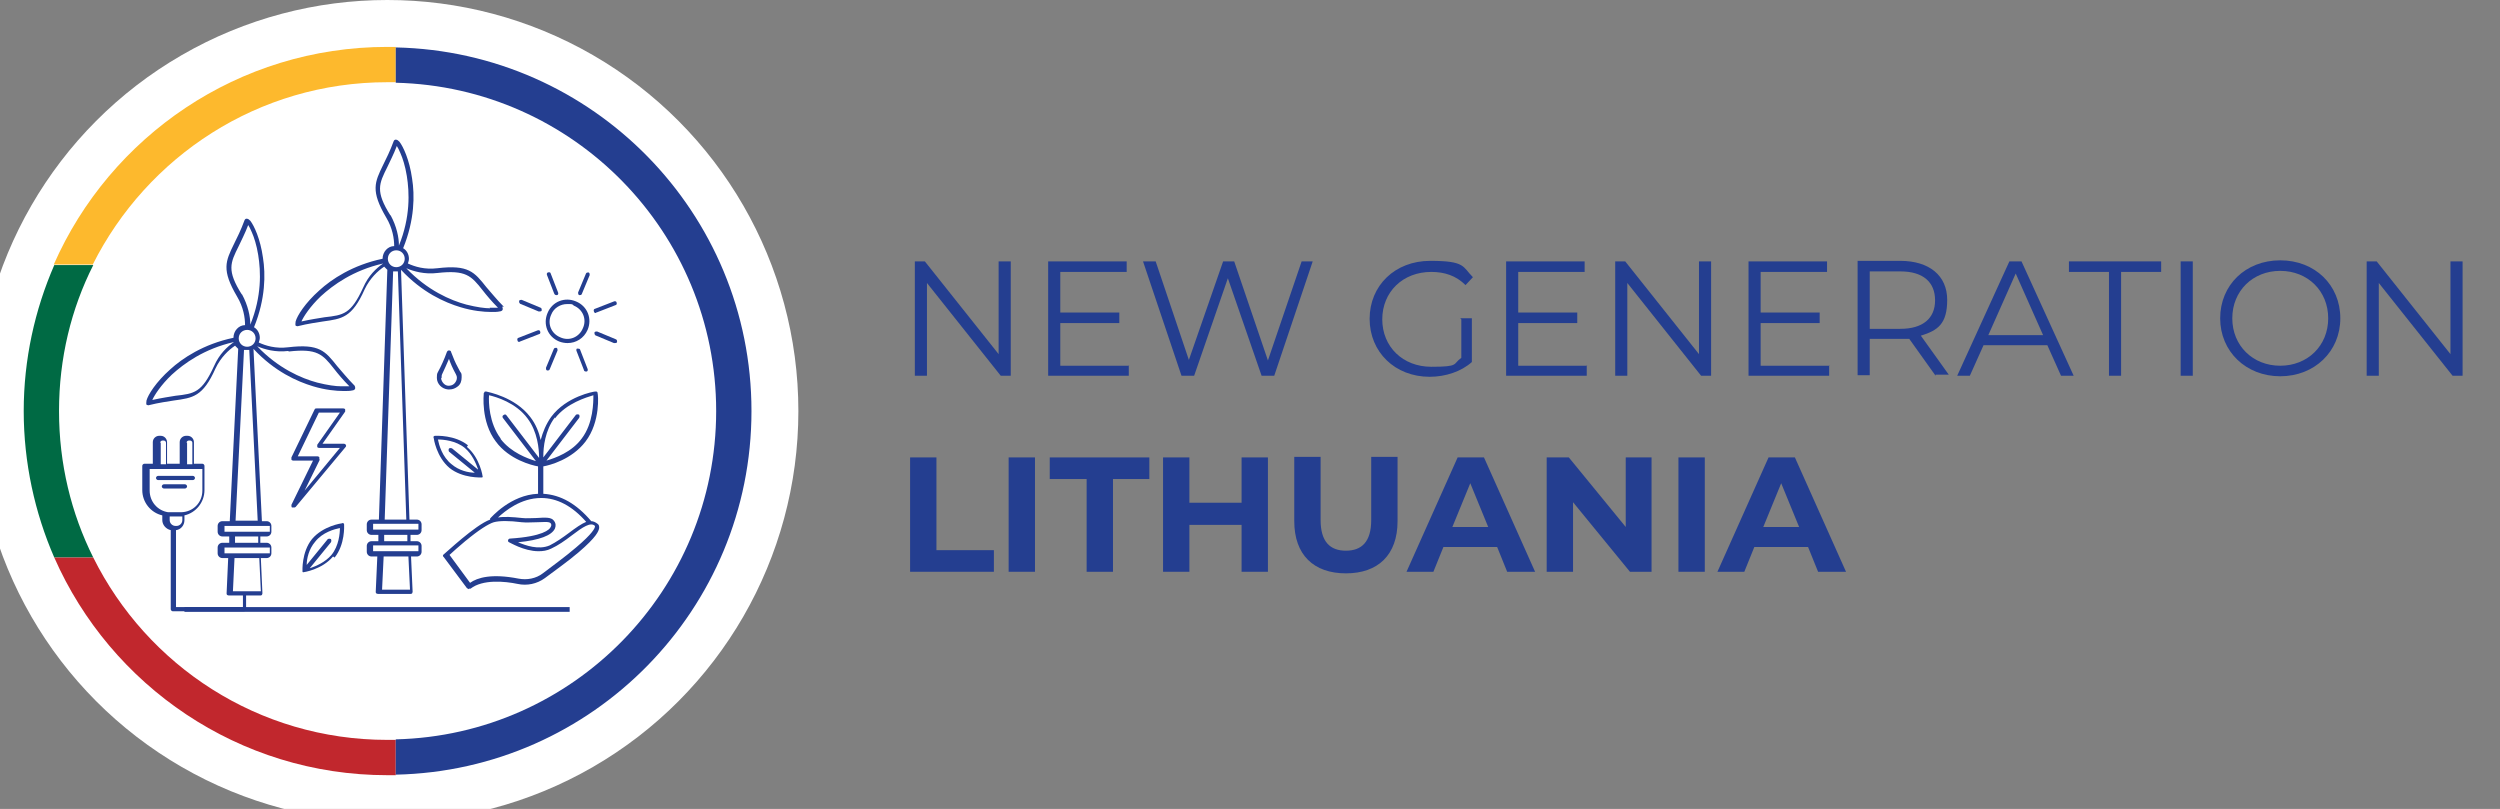 <?xml version="1.0" encoding="UTF-8"?>
<svg id="Layer_1" xmlns="http://www.w3.org/2000/svg" version="1.1" viewBox="0 0 474.4 153.5">
  <rect x="0" y="0" width="474.4" height="153.5" fill="#808080" stroke="none"/>
  <!-- Generator: Adobe Illustrator 29.2.1, SVG Export Plug-In . SVG Version: 2.1.0 Build 116)  -->
  <defs>
    <style>
      .st0 {
        fill: #c1272d;
      }

      .st1 {
        fill: #fff;
      }

      .st2 {
        fill: #fdb92d;
      }

      .st3 {
        fill: #006a44;
      }

      .st4 {
        fill: #243e90;
      }
    </style>
  </defs>
  <g>
    <circle class="st1" cx="73.5" cy="78" r="78"/>
    <g>
      <path class="st2" d="M73.5,15.6c.5,0,1,0,1.6,0v-6.7c-.5,0-1,0-1.6,0-28.3,0-52.6,17-63.3,41.3h7.4C27.9,29.7,49,15.6,73.5,15.6Z"/>
      <path class="st3" d="M11.2,78c0-10,2.3-19.4,6.5-27.7h-7.4c-3.7,8.5-5.8,17.9-5.8,27.7s2.1,19.3,5.8,27.8h7.4c-4.2-8.4-6.5-17.8-6.5-27.8Z"/>
      <path class="st0" d="M73.5,140.4c-24.5,0-45.6-14.1-55.8-34.6h-7.4c10.7,24.3,35,41.3,63.2,41.3s1,0,1.6,0v-6.7c-.5,0-1,0-1.6,0Z"/>
      <path class="st4" d="M75.1,9v6.7c33.7.8,60.8,28.4,60.8,62.3s-27.1,61.5-60.8,62.3v6.7c37.4-.8,67.5-31.4,67.5-69S112.5,9.8,75.1,9Z"/>
      <g>
        <g>
          <path class="st4" d="M106.1,64.8c.5.2,1.1.3,1.6.3,1.6,0,3.1-.9,3.8-2.5.9-2.1,0-4.5-2.2-5.4-2.1-.9-4.5,0-5.4,2.2-.9,2.1,0,4.5,2.2,5.4ZM104.6,59.7c.5-1.3,1.8-2,3-2s.9,0,1.3.3c1.7.7,2.5,2.6,1.7,4.3-.7,1.7-2.6,2.5-4.3,1.7-1.7-.7-2.5-2.6-1.7-4.3Z"/>
          <path class="st4" d="M98.6,57.6l3.6,1.5c0,0,.1,0,.2,0,.2,0,.3,0,.4-.2,0-.2,0-.4-.2-.5l-3.6-1.5c-.2,0-.4,0-.5.2,0,.2,0,.4.2.5Z"/>
          <path class="st4" d="M112.9,63.6l3.6,1.5c0,0,.1,0,.2,0,.2,0,.3,0,.4-.2,0-.2,0-.4-.2-.5l-3.6-1.5c-.2,0-.4,0-.5.2,0,.2,0,.4.2.5Z"/>
          <path class="st4" d="M109.8,56c0,0,.1,0,.2,0,.2,0,.3,0,.4-.2l1.5-3.6c0-.2,0-.4-.2-.5-.2,0-.4,0-.5.2l-1.5,3.6c0,.2,0,.4.2.5Z"/>
          <path class="st4" d="M103.7,70.3c0,0,.1,0,.2,0,.2,0,.3,0,.4-.2l1.5-3.6c0-.2,0-.4-.2-.5-.2,0-.4,0-.5.2l-1.5,3.6c0,.2,0,.4.2.5Z"/>
          <path class="st4" d="M109.6,66.1c-.2,0-.3.3-.2.5l1.4,3.6c0,.2.2.3.4.3s0,0,.1,0c.2,0,.3-.3.2-.5l-1.4-3.6c0-.2-.3-.3-.5-.2Z"/>
          <path class="st4" d="M105.2,55.7c0,.2.2.3.4.3s0,0,.1,0c.2,0,.3-.3.2-.5l-1.4-3.6c0-.2-.3-.3-.5-.2-.2,0-.3.3-.2.5l1.4,3.6Z"/>
          <path class="st4" d="M113.1,59.3s0,0,.1,0l3.6-1.4c.2,0,.3-.3.2-.5,0-.2-.3-.3-.5-.2l-3.6,1.4c-.2,0-.3.3-.2.5,0,.2.2.3.4.3Z"/>
          <path class="st4" d="M98.6,64.8s0,0,.1,0l3.6-1.4c.2,0,.3-.3.2-.5,0-.2-.3-.3-.5-.2l-3.6,1.4c-.2,0-.3.3-.2.5,0,.2.2.3.4.3Z"/>
        </g>
        <g>
          <path class="st4" d="M51.1,98.9h-1.4l-1.6-32.7c4,4.3,8.3,6.2,11.3,7.1,2.3.7,4.4.9,5.8.9.7,0,1.2,0,1.6-.1.3,0,.6-.2.6-.4,0-.2,0-.3-.1-.5-1.4-1.4-2.4-2.7-3.3-3.7-2.3-2.9-3.4-4.3-9.3-3.6-2.4.3-4.3-.3-5.6-.9.1-.3.2-.6.2-.9,0-.8-.4-1.6-1.1-2,2.2-5.4,2.2-10.1,1.7-13.2-.5-3.6-1.7-6.1-2.4-7-.2-.2-.4-.4-.7-.4-.2,0-.3.1-.4.3-.7,1.9-1.4,3.3-2,4.5-1.6,3.3-2.4,4.9.6,10,1.2,2,1.5,4,1.5,5.4-1.2,0-2.2,1.1-2.2,2.4-5.7,1.2-9.7,3.9-12,6-2.7,2.4-4.2,4.8-4.5,5.9,0,.2-.1.6,0,.8,0,0,.2.1.3.1s0,0,.1,0c2-.5,3.6-.7,4.8-.9,3.6-.5,5.5-.7,7.9-6.1,1-2.1,2.5-3.5,3.7-4.3.2.2.4.4.6.6l-1.6,32.7h-1.4c-.5,0-.9.4-.9.9v1.1c0,.5.4.9.9.9h1.3v1.2h-1.3c-.5,0-.9.4-.9.9v1.1c0,.5.4.9.9.9h1.1l-.3,6.7c0,.1,0,.2.1.3,0,0,.2.1.3.1h2.7v2.2h-12.7v-14.6c.9-.1,1.6-.9,1.6-1.9v-.9c2.2-.5,3.8-2.5,3.8-4.8v-4.6c0-.2-.2-.4-.4-.4h-1.6v-4.1c0-.6-.5-1.2-1.2-1.2h-.3c-.6,0-1.2.5-1.2,1.2v4.1h-2.4v-4.1c0-.6-.5-1.2-1.2-1.2h-.3c-.6,0-1.2.5-1.2,1.2v4.1h-1.6c-.2,0-.4.2-.4.4v4.6c0,2.3,1.6,4.3,3.8,4.8v.9c0,.9.7,1.7,1.6,1.9v15c0,.2.2.4.4.4h13.5c.2,0,.4-.2.4-.4v-2.6h2.7c.1,0,.2,0,.3-.1,0,0,.1-.2.1-.3l-.3-6.7h1.1c.5,0,.9-.4.9-.9v-1.1c0-.5-.4-.9-.9-.9h-1.2v-1.2c0,0,1.2,0,1.2,0,.5,0,.9-.4.9-.9v-1.1c0-.5-.4-.9-.9-.9ZM35.4,84c0-.2.2-.4.4-.4h.3c.2,0,.4.2.4.4v4.1h-1v-4.1ZM30.4,84c0-.2.2-.4.4-.4h.3c.2,0,.4.2.4.4v4.1h-1v-4.1ZM28.4,93.1v-4.1h10v4.1c0,2.3-1.8,4.1-4.1,4.1h-1.8c-.2,0-.4,0-.6,0,0,0,0,0,0,0-2-.3-3.5-2-3.5-4.1ZM32.2,98.7v-.7c0,0,.2,0,.3,0h1.8c0,0,.2,0,.3,0v.7c0,.6-.5,1.1-1.1,1.1h-.2c-.6,0-1.1-.5-1.1-1.1ZM54.8,66.7c5.4-.6,6.4.5,8.6,3.3.7.9,1.7,2.1,2.9,3.3-.3,0-.9,0-1.6,0-1,0-2.5-.2-4.5-.7-3-.8-7.4-2.7-11.4-6.9,1.4.6,3.5,1.2,5.9.9ZM45.9,55.9c-2.9-4.6-2.2-6-.6-9.2.5-1.1,1.2-2.4,1.8-4,.2.3.4.7.7,1.4.4.9.9,2.4,1.2,4.3.5,3.1.7,7.8-1.5,13.2,0-1.5-.4-3.6-1.6-5.8ZM46.9,62.6c.9,0,1.6.7,1.6,1.6s-.7,1.6-1.6,1.6-1.6-.7-1.6-1.6.7-1.6,1.6-1.6ZM40.6,69.5c-2.3,5-3.7,5.2-7.3,5.6-1.2.2-2.6.4-4.4.8.4-.9,1.6-2.8,3.7-4.8,2.3-2.1,6.1-4.9,11.8-6.2-1.3.9-2.8,2.3-3.8,4.6ZM46.4,66.4c.2,0,.3,0,.5,0s.3,0,.4,0l1.6,32.4h-4.2l1.6-32.4ZM49.5,112.2h-5.3l.3-6.3h4.7l.3,6.3ZM51.2,103.9v1.1s0,0,0,0h-8.6s0,0,0,0v-1.1s0,0,0,0h8.6s0,0,0,0ZM49.1,103h-4.5v-1.2h4.4v1.2ZM51.2,100.9s0,0,0,0h-8.6s0,0,0,0v-1.1s0,0,0,0h8.6s0,0,0,0v1.1Z"/>
          <path class="st4" d="M37,90.7c0-.2-.2-.4-.4-.4h-6.6c-.2,0-.4.2-.4.4s.2.4.4.4h6.6c.2,0,.4-.2.4-.4Z"/>
          <path class="st4" d="M35.1,92.7c.2,0,.4-.2.4-.4s-.2-.4-.4-.4h-4c-.2,0-.4.2-.4.4s.2.4.4.4h4Z"/>
        </g>
        <path class="st4" d="M89,111.7s0,0,0,0c0,0,.2,0,.3,0,2.3-1.8,6.5-1.4,8.9-.9,1.8.4,3.7,0,5.2-1.1,1.7-1.3,4.3-3.1,6.4-4.9,3.4-2.9,3.8-4,3.9-4.6,0-.3,0-.6-.3-.8-.4-.3-.8-.5-1.2-.5,0,0,0,0,0,0-2.8-3.3-5.8-5-9.1-5.2v-5.2c1.2-.2,5.4-1.3,8-4.7,2.9-3.8,2.4-9,2.3-9.2,0-.1,0-.2-.2-.3,0,0-.2,0-.3,0-.2,0-5.4.9-8.3,4.8-1,1.4-1.6,2.9-2,4.4-.3-1.4-.9-3-2-4.4h0c-2.9-3.8-8-4.7-8.3-4.8-.1,0-.2,0-.3,0,0,0-.1.2-.2.3,0,.2-.6,5.4,2.3,9.2,2.5,3.4,6.8,4.5,8,4.7v5.2c-5.2.2-8.9,4.5-9.1,4.7,0,0,0,.1,0,.2-2.8,1-8.5,6.4-8.8,6.6-.2.1-.2.4,0,.5l4.4,5.9c0,0,.2.1.3.2ZM111.3,99c-1,.4-2.1,1.2-3.3,2.1-1.2.9-2.5,1.8-3.7,2.4-2.1.9-4.6,0-6-.6,4.1-.4,6.4-1.3,7-2.6.2-.5.2-1-.2-1.5-.5-.7-1.7-.6-3.3-.5-.9,0-1.9.1-2.7,0-1.9-.2-3.4-.3-4.6-.1,1.3-1.2,4.3-3.7,8.2-3.7h0c3,0,5.9,1.5,8.6,4.6ZM105.3,79.4c2.2-2.9,6-4,7.3-4.4,0,1.3,0,5.3-2.2,8.2-1.9,2.6-5,3.7-6.7,4.2l6.2-8.1c.1-.2.1-.4,0-.6-.2-.1-.4-.1-.6,0l-6.2,8.1c0,0,0-.1,0-.2,0-1.7.3-4.9,2.2-7.4ZM95,83.2c-2.2-2.9-2.3-6.9-2.2-8.2,1.3.3,5.1,1.4,7.3,4.4,1.9,2.5,2.2,5.8,2.2,7.5,0,0,0,0,0,0l-6.2-8.1c-.1-.2-.4-.2-.6,0-.2.1-.2.4,0,.6l6.2,8.1c-1.6-.5-4.7-1.6-6.7-4.2ZM88.4,102.6c2.4-2,4.3-3.2,5.3-3.5,1.1-.3,2.9-.3,5.3,0,.9.1,2,0,2.9,0,1,0,2.3-.2,2.6.2.1.1.2.4,0,.7-.2.5-1.5,1.8-7.7,2.2-.2,0-.3.1-.4.3,0,.2,0,.3.2.4.1,0,2.8,1.7,5.6,1.7.8,0,1.6-.1,2.4-.5,1.3-.6,2.6-1.5,3.9-2.5,2.1-1.6,3.6-2.6,4.4-1.8,0,0,0,0,0,.1,0,.3-.4,1.3-3.6,4-2.1,1.8-4.6,3.6-6.3,4.9-1.3,1-3,1.3-4.6,1-5.1-1-7.8-.2-9.2.8l-3.9-5.3c.5-.5,1.8-1.6,3.2-2.8Z"/>
        <path class="st4" d="M95.6,58.2c-1.4-1.4-2.4-2.7-3.3-3.7-2.3-2.9-3.4-4.3-9.3-3.6-2.4.3-4.3-.3-5.6-.9.1-.3.2-.6.2-.9,0-.8-.4-1.6-1.1-2,2.2-5.4,2.2-10.1,1.7-13.2-.5-3.6-1.7-6.1-2.4-7-.2-.2-.4-.4-.7-.4-.2,0-.3.1-.4.3-.7,1.9-1.4,3.3-2,4.5-1.6,3.3-2.4,4.9.6,10,1.2,2,1.5,4,1.5,5.4-1.2,0-2.2,1.1-2.2,2.4-5.7,1.2-9.7,3.9-12,6-2.7,2.4-4.2,4.8-4.5,5.9,0,.2-.1.6,0,.8,0,0,.2.1.3.1s0,0,.1,0c2-.5,3.6-.7,4.8-.9,3.6-.5,5.5-.7,7.9-6.1,1-2.1,2.5-3.5,3.7-4.3.2.2.4.4.6.6l-1.6,47.4h-1.4c-.5,0-.9.4-.9.9v1.1c0,.5.4.9.9.9h1.3v1.2h-1.3c-.5,0-.9.4-.9.9v1.1c0,.5.4.9.9.9h1.1l-.3,6.7c0,.1,0,.2.1.3,0,0,.2.1.3.1h2.7s.8,0,.8,0h0s2.7,0,2.7,0c.1,0,.2,0,.3-.1,0,0,.1-.2.1-.3l-.3-6.7h1.1c.5,0,.9-.4.9-.9v-1.1c0-.5-.4-.9-.9-.9h-1.2v-1.2c0,0,1.2,0,1.2,0,.5,0,.9-.4.9-.9v-1.1c0-.5-.4-.9-.9-.9h-1.4l-1.6-47.4c4,4.3,8.3,6.2,11.3,7.1,2.3.7,4.4.9,5.8.9.7,0,1.2,0,1.6-.1.3,0,.6-.2.6-.4,0-.2,0-.3-.1-.5ZM68.9,54.6c-2.3,5-3.7,5.2-7.3,5.6-1.2.2-2.6.4-4.4.8.4-.9,1.6-2.8,3.7-4.8,2.3-2.1,6.1-4.9,11.8-6.2-1.3.9-2.8,2.3-3.8,4.6ZM74.1,40.9c-2.9-4.6-2.2-6-.6-9.2.5-1.1,1.2-2.4,1.8-4,.2.3.4.7.7,1.4.4.9.9,2.4,1.2,4.3.5,3.1.7,7.8-1.5,13.2,0-1.5-.4-3.6-1.6-5.8ZM72.5,111.9l.3-6.3h4.7l.3,6.3h-5.3ZM79.4,103.5s0,0,0,0v1.1s0,0,0,0h-8.6s0,0,0,0v-1.1s0,0,0,0h8.6ZM72.9,102.7v-1.2h4.4v1.2c0,0-4.4,0-4.4,0ZM79.4,99.4s0,0,0,0v1.1s0,0,0,0h-8.6s0,0,0,0v-1.1s0,0,0,0h8.6ZM77.2,98.6h-4.2l1.6-47.1c.2,0,.3,0,.5,0s.3,0,.4,0l1.6,47.1ZM75.2,50.7c-.9,0-1.6-.7-1.6-1.6s.7-1.6,1.6-1.6,1.6.7,1.6,1.6-.7,1.6-1.6,1.6ZM93,58.5c-1,0-2.5-.2-4.5-.7-3-.8-7.4-2.7-11.4-6.9,1.4.6,3.5,1.2,5.9.9,5.4-.6,6.4.5,8.6,3.3.7.9,1.7,2.1,2.9,3.3-.3,0-.9,0-1.6,0Z"/>
        <path class="st4" d="M63.5,105.8c2-2.5,1.8-6,1.8-6.2,0-.1,0-.2-.1-.3,0,0-.2-.1-.3,0-.1,0-3.6.5-5.7,3-2,2.5-1.8,6-1.8,6.2,0,0,0,0,0,0,0,0,0,0,0,0,0,0,0,0,0,0,0,0,0,0,0,0,0,0,0,0,0,0,0,0,0,0,.1.1,0,0,0,0,0,0,0,0,0,0,0,0,0,0,0,0,0,0,0,0,0,0,0,0,0,0,0,0,0,0,0,0,0,0,0,0h0s0,0,0,0c0,0,0,0,0,0,0,0,0,0,0,0,.1,0,3.6-.5,5.7-3ZM58.8,107.8l4-4.9c.1-.2.1-.4,0-.6-.2-.1-.4-.1-.6,0l-4,4.9c0-1.2.4-3,1.6-4.4,1.4-1.8,3.7-2.4,4.7-2.6,0,1-.2,3.4-1.6,5.1-1.2,1.4-2.9,2.1-4,2.5Z"/>
        <path class="st4" d="M88.8,84.5c-2.5-2-6-1.8-6.2-1.8-.1,0-.2,0-.3.1,0,0-.1.2,0,.3,0,.1.5,3.6,3,5.7,2.5,2,6,1.8,6.2,1.8,0,0,0,0,0,0,0,0,0,0,0,0,0,0,0,0,0,0,0,0,0,0,0,0,0,0,0,0,0,0,0,0,0,0,.1-.1,0,0,0,0,0,0,0,0,0,0,0,0,0,0,0,0,0,0,0,0,0,0,0,0,0,0,0,0,0,0,0,0,0,0,0,0h0s0,0,0,0c0,0,0,0,0,0,0,0,0,0,0,0,0-.1-.5-3.6-3-5.7ZM90.7,89.1l-4.9-4c-.2-.1-.4-.1-.6,0-.1.2-.1.4,0,.6l4.9,4c-1.2,0-3-.4-4.4-1.6-1.8-1.4-2.4-3.7-2.6-4.7,1,0,3.4.2,5.1,1.6,1.4,1.2,2.1,2.9,2.5,4Z"/>
        <path class="st4" d="M85.3,73.9c.6,0,1.1-.2,1.6-.6.5-.4.7-1,.7-1.7s0-.7-.3-1.1c-.6-1.1-1-1.9-1.3-2.7l-.4-1c0-.2-.2-.3-.4-.3h0c-.2,0-.3.1-.4.3h0c-.5,1.4-1.1,2.7-1.7,3.8-.2.3-.2.7-.2,1.1,0,1.2,1,2.1,2.1,2.2,0,0,.1,0,.2,0ZM83.8,71.7c0-.3,0-.5.1-.7.4-.9.9-1.9,1.3-2.9h0c.3.9.7,1.8,1.3,2.9.1.2.2.4.2.7,0,.4-.2.8-.5,1.1-.3.3-.7.4-1.1.4-.7,0-1.3-.7-1.4-1.4Z"/>
        <path class="st4" d="M55.6,96.3c0,0,.1,0,.2,0,.1,0,.2,0,.3-.1l9.5-11.4c.1-.1.1-.3,0-.4,0-.1-.2-.2-.4-.2h-4l4.3-6.1c0-.1,0-.3,0-.4,0-.1-.2-.2-.4-.2h-5c-.2,0-.3,0-.4.2l-4.4,9.1c0,.1,0,.3,0,.4,0,.1.2.2.3.2h3.8l-4.1,8.4c0,.2,0,.4.1.5ZM60.6,87.2c0-.1,0-.3,0-.4,0-.1-.2-.2-.3-.2h-3.8l4-8.3h4l-4.3,6.1c0,.1,0,.3,0,.4,0,.1.2.2.4.2h3.9l-6.7,8.1,2.9-5.9Z"/>
        <rect class="st4" x="35" y="115.2" width="73.1" height=".9"/>
      </g>
    </g>
  </g>
  <g>
    <path class="st4" d="M191.8,49.6v21.7h-1.9l-14-17.6v17.6h-2.3v-21.7h1.9l14,17.6v-17.6h2.3Z"/>
    <path class="st4" d="M214.2,69.3v2h-15.3v-21.7h14.9v2h-12.6v7.7h11.2v2h-11.2v8.1h13.1Z"/>
    <path class="st4" d="M249.1,49.6l-7.3,21.7h-2.4l-6.4-18.5-6.4,18.5h-2.4l-7.3-21.7h2.4l6.3,18.7,6.5-18.7h2.1l6.4,18.8,6.4-18.8h2.2Z"/>
    <path class="st4" d="M277.1,60.4h2.2v8.3c-2,1.8-5,2.8-8,2.8-6.6,0-11.4-4.7-11.4-11s4.8-11,11.5-11,6.1,1.1,8.1,3.1l-1.4,1.5c-1.8-1.8-4-2.5-6.5-2.5-5.4,0-9.3,3.8-9.3,9s3.9,9,9.3,9,4-.5,5.7-1.7v-7.3Z"/>
    <path class="st4" d="M301.1,69.3v2h-15.3v-21.7h14.9v2h-12.6v7.7h11.2v2h-11.2v8.1h13.1Z"/>
    <path class="st4" d="M324.7,49.6v21.7h-1.9l-14-17.6v17.6h-2.3v-21.7h1.9l14,17.6v-17.6h2.3Z"/>
    <path class="st4" d="M347.1,69.3v2h-15.3v-21.7h14.9v2h-12.6v7.7h11.2v2h-11.2v8.1h13.1Z"/>
    <path class="st4" d="M367.3,71.3l-5-7c-.6,0-1.1,0-1.7,0h-5.8v6.9h-2.3v-21.7h8.1c5.5,0,8.9,2.8,8.9,7.4s-1.8,5.8-5,6.8l5.3,7.4h-2.5ZM367.2,57c0-3.5-2.3-5.5-6.6-5.5h-5.8v10.9h5.8c4.3,0,6.6-2,6.6-5.4Z"/>
    <path class="st4" d="M388.5,65.5h-12.1l-2.6,5.8h-2.4l9.9-21.7h2.3l9.9,21.7h-2.4l-2.6-5.8ZM387.7,63.6l-5.2-11.7-5.2,11.7h10.4Z"/>
    <path class="st4" d="M400.2,51.6h-7.6v-2h17.5v2h-7.6v19.7h-2.3v-19.7Z"/>
    <path class="st4" d="M413.8,49.6h2.3v21.7h-2.3v-21.7Z"/>
    <path class="st4" d="M421.3,60.4c0-6.3,4.8-11,11.4-11s11.4,4.7,11.4,11-4.9,11-11.4,11-11.4-4.7-11.4-11ZM441.8,60.4c0-5.2-3.9-9-9.1-9s-9.1,3.8-9.1,9,3.9,9,9.1,9,9.1-3.8,9.1-9Z"/>
    <path class="st4" d="M467.3,49.6v21.7h-1.9l-14-17.6v17.6h-2.3v-21.7h1.9l14,17.6v-17.6h2.3Z"/>
    <path class="st4" d="M172.7,86.8h5v17.6h10.9v4.1h-15.9v-21.7Z"/>
    <path class="st4" d="M191.4,86.8h5v21.7h-5v-21.7Z"/>
    <path class="st4" d="M206.1,90.9h-6.9v-4.1h18.9v4.1h-6.9v17.6h-5v-17.6Z"/>
    <path class="st4" d="M240.6,86.8v21.7h-5v-8.9h-9.9v8.9h-5v-21.7h5v8.6h9.9v-8.6h5Z"/>
    <path class="st4" d="M245.6,98.9v-12.2h5v12c0,4.1,1.8,5.8,4.8,5.8s4.8-1.7,4.8-5.8v-12h5v12.2c0,6.4-3.7,9.9-9.8,9.9s-9.8-3.5-9.8-9.9Z"/>
    <path class="st4" d="M284,103.8h-10.1l-1.9,4.7h-5.1l9.7-21.7h5l9.7,21.7h-5.3l-1.9-4.7ZM282.4,100l-3.4-8.3-3.4,8.3h6.9Z"/>
    <path class="st4" d="M313.4,86.8v21.7h-4.1l-10.8-13.2v13.2h-5v-21.7h4.2l10.8,13.2v-13.2h5Z"/>
    <path class="st4" d="M318.5,86.8h5v21.7h-5v-21.7Z"/>
    <path class="st4" d="M343,103.8h-10.1l-1.9,4.7h-5.1l9.7-21.7h5l9.7,21.7h-5.3l-1.9-4.7ZM341.4,100l-3.4-8.3-3.4,8.3h6.9Z"/>
  </g>
</svg>